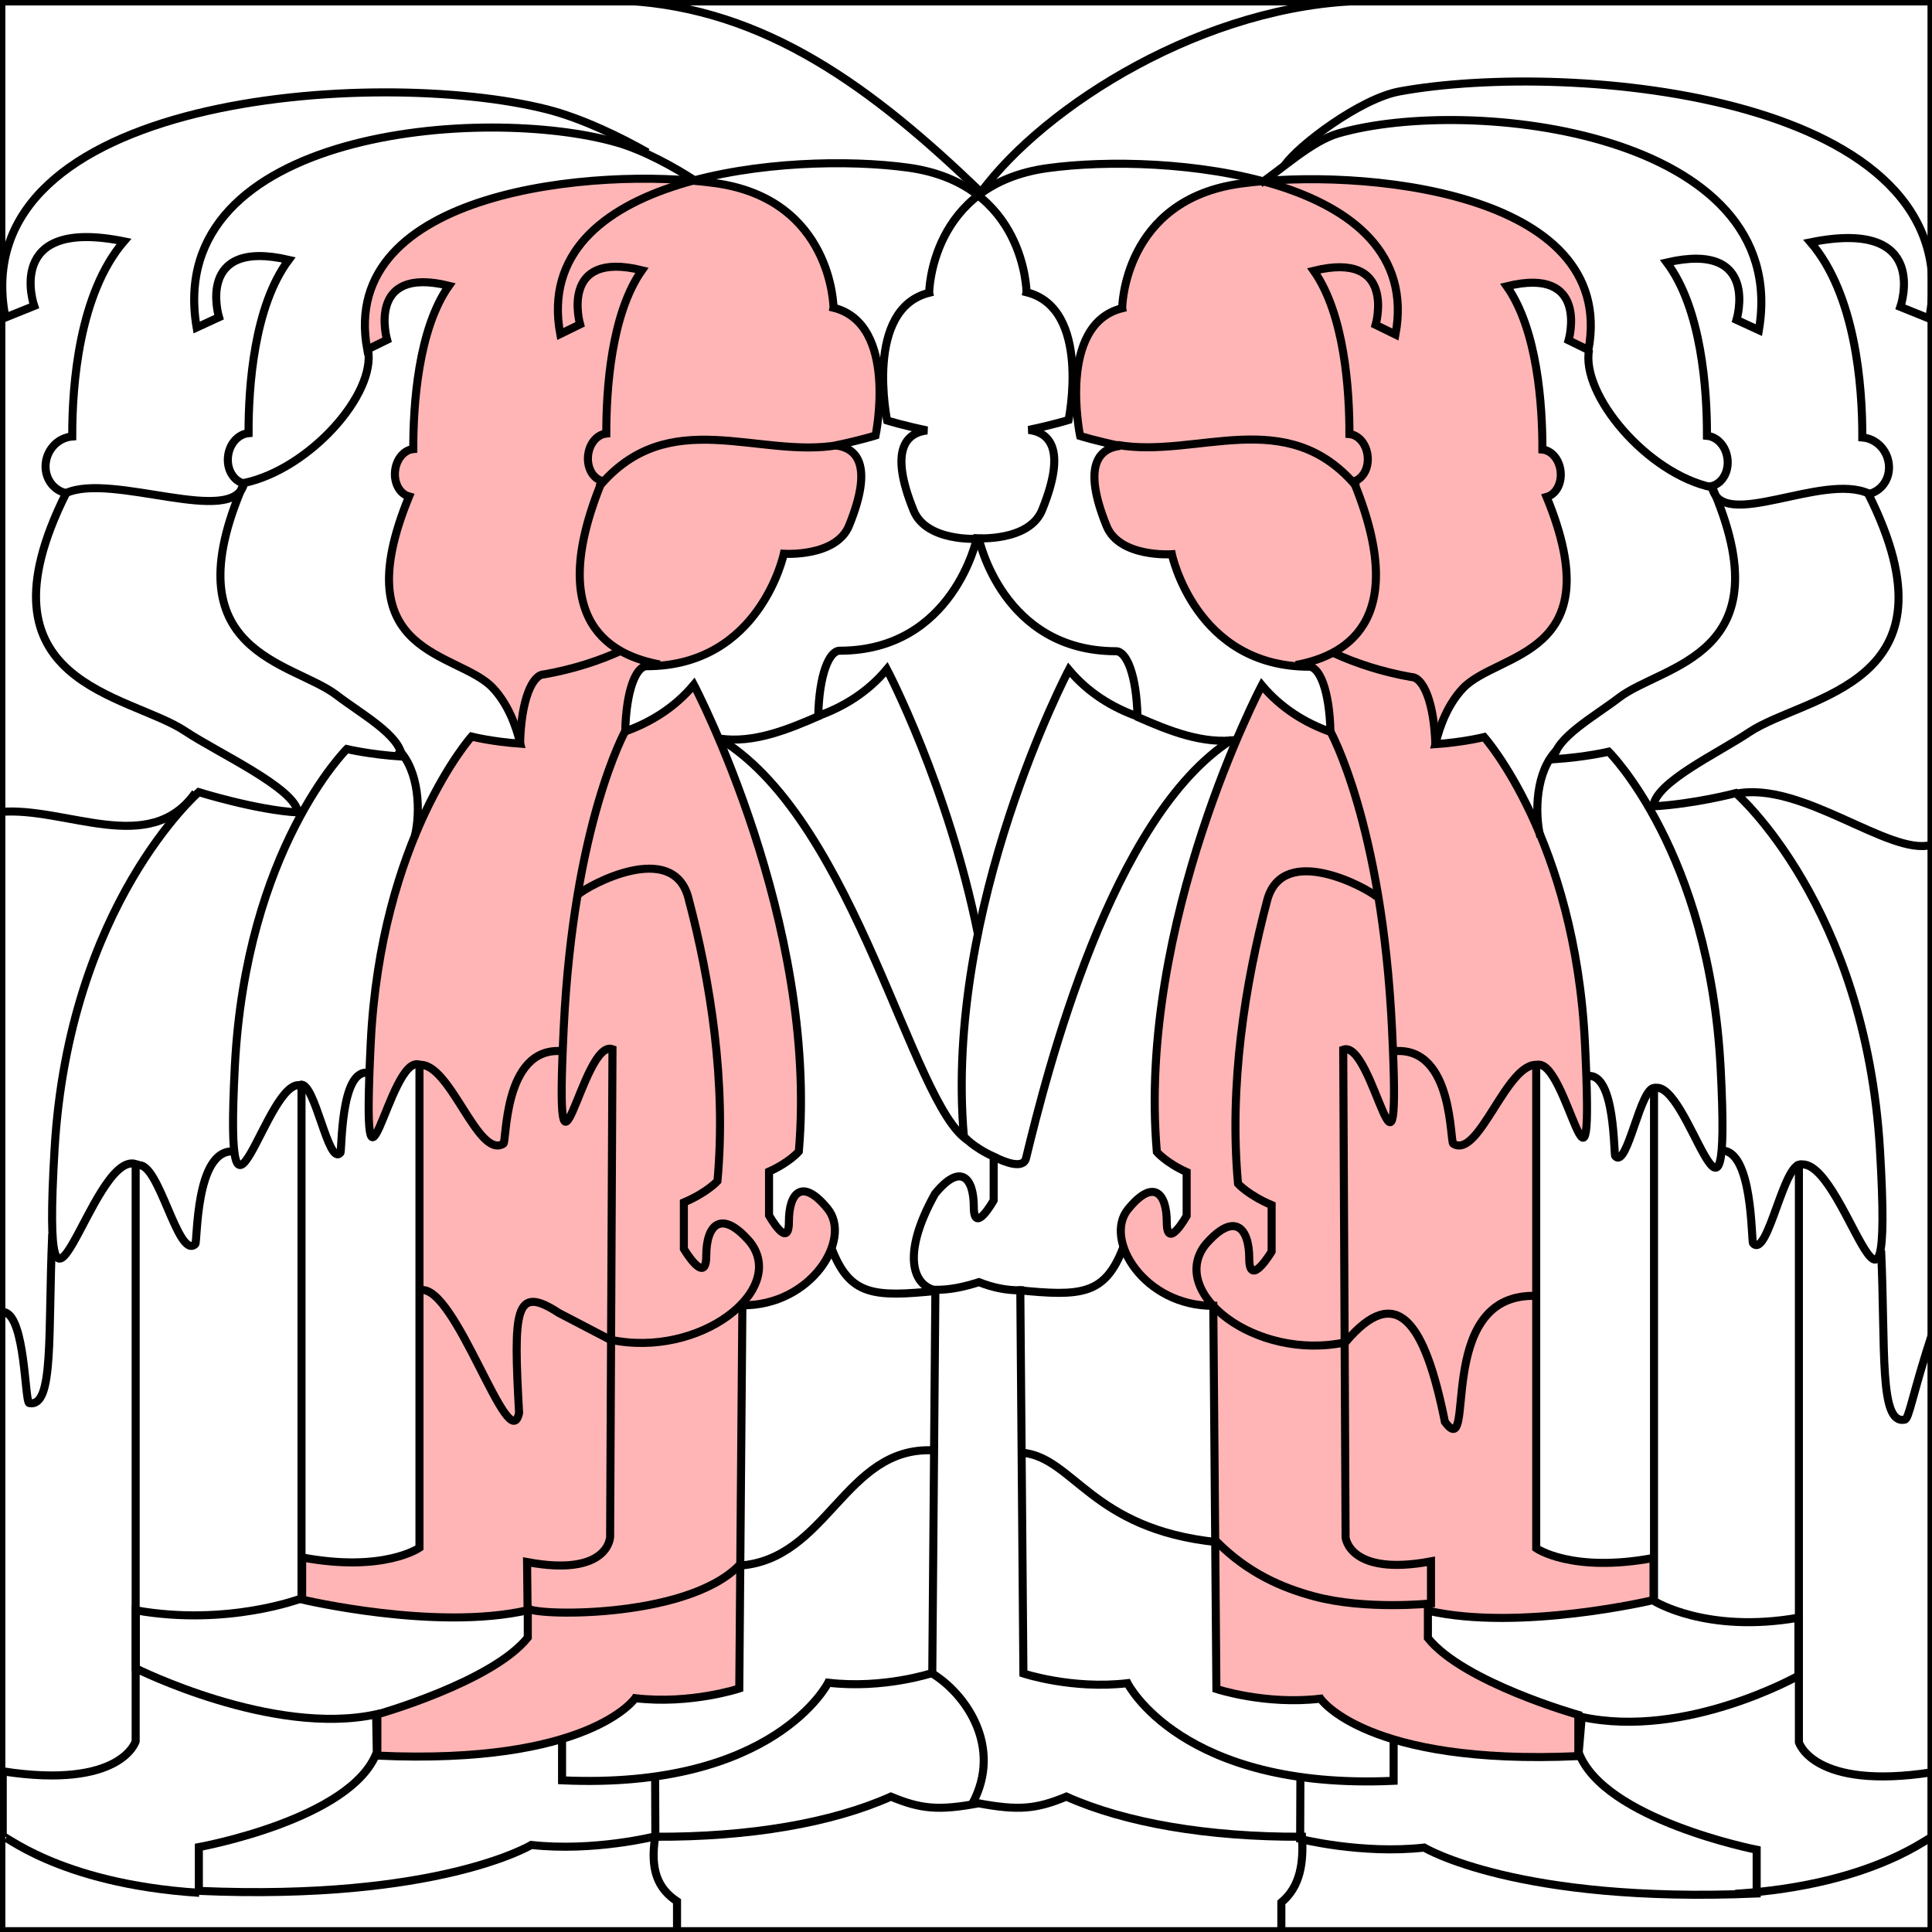 <?xml version="1.0" encoding="UTF-8" standalone="no"?>
<svg
    xmlns:inkscape="http://www.inkscape.org/namespaces/inkscape"
    xmlns:rdf="http://www.w3.org/1999/02/22-rdf-syntax-ns#"
    xmlns="http://www.w3.org/2000/svg"
    xmlns:xlink="http://www.w3.org/1999/xlink"
    xmlns:ns1="http://sozi.baierouge.fr"
    xmlns:cc="http://creativecommons.org/ns#"
    xmlns:dc="http://purl.org/dc/elements/1.1/"
    xmlns:sodipodi="http://sodipodi.sourceforge.net/DTD/sodipodi-0.dtd"
    id="Layer_1"
    sodipodi:docname="johnny_automatic_boy.svg"
    xml:space="preserve"
    overflow="visible"
    viewBox="0 0 425.197 425.197"
    version="1.1"
    enable-background="new 0 0 127.079 347.252"
    inkscape:version="0.48.4 r9939"
  ><title
      id="title4245"
    >solution image  boy</title
  ><sodipodi:namedview
      id="namedview7"
      inkscape:zoom="1"
      borderopacity="1"
      inkscape:current-layer="Layer_1"
      inkscape:cx="74.890912"
      inkscape:cy="185.9443"
      inkscape:window-maximized="0"
      showgrid="false"
      inkscape:guide-bbox="true"
      units="mm"
      showguides="true"
      bordercolor="#666666"
      inkscape:window-x="404"
      guidetolerance="10"
      objecttolerance="10"
      inkscape:window-y="125"
      inkscape:window-width="1637"
      inkscape:pageopacity="0"
      inkscape:pageshadow="2"
      pagecolor="#ffffff"
      gridtolerance="10"
      inkscape:document-units="mm"
      inkscape:window-height="1151"
  />
<path
      id="path3"
      style="stroke:#000000;stroke-width:1.772;fill:#ffb5b5"
      inkscape:connector-curvature="0"
      d="m183.44 67.716s-0.201-23.846-26.026-27.41c-25.822-3.567-83.151 1.371-76.593 36.618l4.364-2.136s-4.708-16.408 13.615-11.896c-6.772 9.594-7.864 26.248-7.843 35.939-2.025 0.191-3.773 2.205-4.02 4.913-0.239 2.707 1.125 4.99 3.094 5.518-14.547 35.356 10.842 34.01 18.447 42.151 3.239 3.465 5.033 8.06 6.035 12.258-6.349-0.449-10.736-1.57-10.736-1.57s-19.999 22.419-22.187 67.454 3.936 2.309 10.728 4.754v106.32s-7.814 5.5-25.819 2.135v9.266s29.378 6.988 49.657 2.344v6.014c-7.814 9.785-33.109 16.914-33.109 16.914v9.076c46.748 2.133 56.746-12.641 56.746-12.641 12.185 1.43 22.91-2.135 22.91-2.135l0.683-84.326c15.182 0.08 24.184-14.576 18.781-21.232-5.634-6.934-8.546-3.564-8.546 2.852 0 6.414-4.371-1.424-4.371-1.424v-9.63c4.537-2.039 6.558-4.428 6.558-4.428 4.37-50.542-23.105-102.71-23.105-102.71-4.261 5.086-9.567 8.288-15.104 10.271 0.206-9.226 2.446-14.355 4.714-14.355 25.001 0 30.193-24.751 30.193-24.751s11.522 0.8 14.368-6.22c5.559-13.684 1.404-17.111-2.977-17.625 5.312-1.091 8.801-2.185 8.801-2.185s5.1-24.549-9.26-28.114z"
  />
<path
      id="path3-3"
      style="stroke:#000000;stroke-width:1.772;fill:#ffb5b5"
      inkscape:connector-curvature="0"
      d="m246.97 67.824s0.201-23.846 26.026-27.41c25.822-3.567 83.151 1.371 76.593 36.618l-4.364-2.136s4.708-16.408-13.615-11.896c6.772 9.594 7.864 26.248 7.843 35.939 2.025 0.191 3.773 2.205 4.02 4.913 0.239 2.707-1.125 4.99-3.094 5.518 14.547 35.356-10.842 34.01-18.447 42.151-3.239 3.465-5.033 8.06-6.035 12.258 6.349-0.449 10.736-1.57 10.736-1.57s19.999 22.419 22.187 67.454-3.936 2.309-10.728 4.754v106.32s7.814 5.5 25.819 2.135v9.266s-29.378 6.988-49.657 2.344v6.014c7.814 9.785 33.109 16.914 33.109 16.914v9.076c-46.748 2.133-56.746-12.641-56.746-12.641-12.185 1.43-22.91-2.135-22.91-2.135l-0.683-84.326c-15.182 0.08-24.184-14.576-18.781-21.232 5.634-6.934 8.546-3.564 8.546 2.852 0 6.414 4.371-1.424 4.371-1.424v-9.63c-4.537-2.039-6.558-4.428-6.558-4.428-4.37-50.542 23.105-102.71 23.105-102.71 4.261 5.086 9.567 8.288 15.104 10.271-0.206-9.226-2.446-14.355-4.714-14.355-25.001 0-30.193-24.751-30.193-24.751s-11.522 0.8-14.368-6.22c-5.559-13.684-1.404-17.111 2.977-17.625-5.312-1.091-8.801-2.185-8.801-2.185s-5.1-24.549 9.26-28.114z"
  /><g
      id="g4210"
    ><g
        id="g4175"
        style="stroke:#000000"
      ><path
          id="path3-1-1"
          sodipodi:nodetypes="cscccccccccccccccccccsccccccccccccccc"
          style="stroke:#000000;stroke-width:1.772;fill:none"
          inkscape:connector-curvature="0"
          d="m123.7 382.74v9.076c46.748 2.133 58.567-21.485 58.567-21.485 12.185 1.43 22.91-2.135 22.91-2.135l0.683-84.326c3.336 0.018 6.373-0.676 9.573-1.69 3.091 1.197 5.972 1.814 9.118 1.797l0.683 84.326s10.725 3.565 22.91 2.135c0 0 11.819 23.618 58.567 21.485v-9.076m-91.46-177.18c-6.569-32.738-20.069-58.372-20.069-58.372-4.261 5.086-9.567 8.288-15.104 10.271 0.206-9.226 2.446-14.355 4.714-14.355 25.001 0 30.193-24.751 30.193-24.751s11.522 0.8 14.368-6.22c5.559-13.684 1.404-17.111-2.977-17.625 5.312-1.091 8.801-2.185 8.801-2.185s5.1-24.549-9.26-28.114l0.002-0.009s-0.201-23.846-26.026-27.41c-25.822-3.567-83.151 1.371-76.593 36.618l4.364-2.136s-4.708-16.408 13.615-11.896c-6.772 9.594-7.864 26.248-7.843 35.939-2.025 0.191-3.773 2.205-4.02 4.913-0.239 2.707 1.125 4.99 3.094 5.518-13.033 31.675 2.867 38.574 12.697 40.385m-7.535 14.535s-11.415 20.338-13.603 65.373 3.936 2.309 10.728 4.754l-0.52 107.36s-0.271 8.881-18.276 5.516l0.108 10.065c-0.104 1.773 34.601 2.786 46.51-9.272 19.488-1.218 23.249-26.18 42.636-25.38"
      /><path
          id="path3-1-1-1"
          sodipodi:nodetypes="csccccsccscccccscccccccccccccccc"
          style="stroke:#000000;stroke-width:1.772;fill:none"
          inkscape:connector-curvature="0"
          d="m285.21 146.35c9.83-1.81 25.73-8.71 12.697-40.385 1.969-0.528 3.333-2.811 3.094-5.518-0.247-2.708-1.995-4.722-4.02-4.913 0.021-9.691-1.071-26.345-7.843-35.939 18.323-4.512 13.615 11.896 13.615 11.896l4.364 2.136c6.558-35.247-50.771-40.185-76.593-36.618-25.825 3.564-26.026 27.41-26.026 27.41l0.002 0.009c-14.36 3.565-9.26 28.114-9.26 28.114s3.489 1.094 8.801 2.185c-4.381 0.514-8.536 3.941-2.977 17.625 2.846 7.02 14.368 6.22 14.368 6.22s5.192 24.751 30.193 24.751c2.268 0 4.508 5.129 4.714 14.355-5.537-1.983-10.843-5.185-15.104-10.271 0 0-27.475 52.168-23.105 102.71 0 0 2.021 2.389 6.558 4.428v9.63s-4.371 7.838-4.371 1.424c0-6.416-2.912-9.786-8.546-2.852-7.245 12.969-5.088 20.056 0.084 21.223m86.89-123.09s11.415 20.338 13.603 65.373-3.936 2.309-10.728 4.754l0.52 107.36s0.791 8.621 18.796 5.256v9.266s-14.347 1.502-25.727-1.558c-7.11-1.912-14.479-5.112-21.329-11.934-27.914-2.849-31.552-18.823-43.131-19.709"
      /><path
          id="path3-1-4"
          sodipodi:nodetypes="ccccsccccccsccscccccccccccccscccccccc"
          style="stroke:#000000;stroke-width:1.772;fill:none"
          inkscape:connector-curvature="0"
          d="m114.46 163.65c0.232-9.793 2.757-15.237 5.314-15.237 6.309-1.121 12.046-2.947 17.222-5.344m16.05-103.26c-4.56-2.991-11.33-6.725-17.18-8.417-29.13-8.42-99.984-2.894-92.59 40.689l4.92-2.267s-5.308-17.416 15.349-12.627c-7.635 10.183-8.866 27.861-8.842 38.147-2.283 0.203-4.254 2.341-4.532 5.215-0.269 2.873 1.268 5.297 3.488 5.857-16.4 37.528 10.768 39.174 20.429 46.58 5.34 4.094 13.939 8.787 14.347 13.531-7.158-0.477-12.103-1.667-12.103-1.667s-22.178 21.957-24.645 69.759c-2.467 47.802 7.012 1.715 14.669 4.31v112.85s-16.166 6.206-36.465 2.634v12.778s30.025 15.042 52.886 10.113l0.152 8.338c-5.499 14.8-39.165 20.881-39.165 20.881v9.634c52.702 2.264 73.17-10.107 73.17-10.107 13.737 1.518 27.299-1.898 27.299-1.898l-0.052-13.156m-16.88-194.17c2.328-2.049 20.533-11.885 24.119 0.513 4.983 18.692 8.465 40.963 6.478 62.604 0 0-2.278 2.536-7.393 4.7v10.222s4.928 8.32 4.928 1.512c0-6.81 3.283-10.387 9.634-3.027 8.309 10.55-11.051 25.714-30.797 21.496l-11.28-5.88c-9.785-6.418-9.992-0.572-8.75 22-2.181 10.306-14.038-28.628-21.75-27"
      /><path
          id="path3-1-4-7"
          sodipodi:nodetypes="ccccsccccccsccscccccccccccccsccccccc"
          style="stroke:#000000;stroke-width:1.772;fill:none"
          inkscape:connector-curvature="0"
          d="m315.91 164.24c-0.232-9.793-2.757-15.237-5.314-15.237-6.309-1.121-12.046-2.947-17.222-5.344m-16.05-103.27c4.568-2.991 11.33-9.327 17.183-11.019 29.133-8.42 99.984-0.293 92.591 43.29l-4.92-2.267s5.308-17.416-15.349-12.627c7.635 10.183 8.866 27.861 8.842 38.147 2.283 0.203 4.254 2.341 4.532 5.215 0.269 2.873-1.268 5.297-3.488 5.857 16.4 37.528-10.768 39.174-20.429 46.58-5.34 4.094-13.939 8.787-14.347 13.531 7.158-0.477 12.103-1.667 12.103-1.667s22.178 21.957 24.645 69.759c2.467 47.802-7.012 1.715-14.669 4.31v112.85s11.484 7.246 31.783 3.675v12.778s-24.822 14.002-47.684 9.072l-0.673 7.818c5.499 14.8 39.165 21.401 39.165 21.401v9.634c-52.702 2.264-73.17-10.107-73.17-10.107-13.737 1.518-27.299-1.898-27.299-1.898l0.052-13.156m16.874-194.17c-2.328-2.049-20.533-11.885-24.119 0.513-4.983 18.692-8.465 40.963-6.478 62.604 0 0 2.278 2.536 7.393 4.7v10.222s-4.928 8.32-4.928 1.512c0-6.81-3.283-10.387-9.634-3.027-8.309 10.55 11.051 25.714 30.797 21.496 11.275-13.361 17.493-4.545 21.905 17.527 7.118 9.49-2.579-27.847 19.5-27.75"
      /><path
          id="path3-1-4-6"
          sodipodi:nodetypes="csccccccsccsccccc"
          style="stroke:#000000;stroke-width:1.772;fill:none"
          inkscape:connector-curvature="0"
          d="m142.5 33.548c-5.88-3.368-14.59-7.573-22.12-9.477-37.502-9.481-128.7-3.259-119.19 45.812l6.333-2.553s-6.832-19.609 19.758-14.217c-9.827 11.466-11.412 31.369-11.382 42.95-2.939 0.228-5.475 2.635-5.834 5.872-0.347 3.235 1.633 5.963 4.49 6.595-21.11 42.254 13.861 44.107 26.296 52.445 6.874 4.609 24.186 12.494 24.71 17.836-9.213-0.537-21.823-4.477-21.823-4.477s-28.549 24.722-31.724 78.543c-3.175 53.821 7.986 0.37 17.842 3.292v127.06s-3.122 10.629-29.251 6.607v14.387c-0.339-1.186 11.663 10.33 43.256 12.357"
      /><path
          id="path3-1-4-6-2"
          sodipodi:nodetypes="csccccccsccsccccc"
          style="stroke:#000000;stroke-width:1.772;fill:none"
          inkscape:connector-curvature="0"
          d="m282.75 36.363c2.945-4.346 16.684-14.676 25.24-16.24 38.05-6.955 126.1 0.904 116.58 49.974l-6.33-2.554s6.832-19.609-19.758-14.217c9.827 11.466 11.412 31.369 11.382 42.95 2.939 0.228 5.475 2.635 5.834 5.872 0.347 3.235-1.633 5.963-4.49 6.595 21.11 42.254-13.861 44.107-26.296 52.445-6.874 4.609-20.544 10.933-21.069 16.276 9.213-0.537 18.181-2.917 18.181-2.917s28.549 24.722 31.724 78.543c3.175 53.821-7.986 0.37-17.842 3.292v127.06s3.122 10.629 29.251 6.607v14.387c0.339-1.186-11.663 10.33-43.256 12.357"
      /><path
          id="path3902"
          sodipodi:nodetypes="ccc"
          style="stroke:#000000;stroke-width:1.772;fill:none"
          inkscape:connector-curvature="0"
          d="m137.86 0.176c30.54 1.695 53.99 18.986 78.03 42.138 14.01-19.026 49.42-41.577 84.8-42.138"
      /><path
          id="path3904"
          sodipodi:nodetypes="cc"
          style="stroke:#000000;stroke-width:1.772;fill:none"
          inkscape:connector-curvature="0"
          d="m180.62 157.4c-7.418 3.27-14.837 6.217-22.255 5.15"
      /><path
          id="path3904-4"
          sodipodi:nodetypes="cc"
          style="stroke:#000000;stroke-width:1.772;fill:none"
          inkscape:connector-curvature="0"
          d="m250.05 157.66c7.418 3.27 14.837 6.217 22.255 5.15"
      /><path
          id="path3924"
          sodipodi:nodetypes="ccccccccc"
          style="stroke:#000000;stroke-width:1.772;fill:none"
          inkscape:connector-curvature="0"
          d="m149 424.7v-6.25c-4.229-2.821-5.952-6.903-4.802-14.218 20.733 0.1 38.969-3.052 51.867-8.828 6.569 2.719 10.437 3.131 19.312 1.471 8.875 1.659 12.743 1.247 19.312-1.472 12.898 5.776 31.134 8.928 51.867 8.828 0.326 5.578-0.272 10.867-4.556 14.469v6.5"
      /><path
          id="path3944"
          sodipodi:nodetypes="cc"
          style="stroke:#000000;stroke-width:1.772;fill:none"
          inkscape:connector-curvature="0"
          d="m224.02 283.94c13.839 1.372 19.14 1.159 23.175-9.38"
      /><path
          id="path3944-4"
          sodipodi:nodetypes="cc"
          style="stroke:#000000;stroke-width:1.772;fill:none"
          inkscape:connector-curvature="0"
          d="m206.18 284.1c-13.839 1.372-19.14 1.159-23.175-9.38"
      /><path
          id="path3964"
          sodipodi:nodetypes="cc"
          style="stroke:#000000;stroke-width:1.772;fill:none"
          inkscape:connector-curvature="0"
          d="m159 162.95c29.472 18.545 41.667 80.167 54 88"
      /><path
          id="path3964-7"
          sodipodi:nodetypes="csc"
          style="stroke:#000000;stroke-width:1.772;fill:none"
          inkscape:connector-curvature="0"
          d="m271.25 162.7c-26.756 16.836-40.924 73.647-45.443 92.205-0.616 2.531-4.821 0.771-6.807-0.205"
      /><path
          id="path3986"
          sodipodi:nodetypes="cc"
          style="stroke:#000000;stroke-width:1.772;fill:none"
          inkscape:connector-curvature="0"
          d="m205 368.2c7.477 4.473 15.77 16.219 9 28.75"
      /><path
          id="path3988"
          sodipodi:nodetypes="cc"
          style="stroke:#000000;stroke-width:1.772;fill:none"
          inkscape:connector-curvature="0"
          d="m342.75 164.95c-4.824 4.756-5.02 13.935-3.75 19.25"
      /><path
          id="path3990"
          sodipodi:nodetypes="ccc"
          style="stroke:#000000;stroke-width:1.772;fill:none"
          inkscape:connector-curvature="0"
          d="m349.44 236.82c6.132-0.797 5.675 17.586 6.058 17.631 2.682 2.952 5.552-15.76 8.78-15"
      /><path
          id="path3990-7"
          sodipodi:nodetypes="ccc"
          style="stroke:#000000;stroke-width:1.772;fill:none"
          inkscape:connector-curvature="0"
          d="m80.958 236.1c-6.132-0.797-5.675 17.586-6.058 17.631-2.682 2.952-5.552-15.76-8.78-15"
      /><path
          id="path3990-7-7"
          sodipodi:nodetypes="ccc"
          style="stroke:#000000;stroke-width:1.772;fill:none"
          inkscape:connector-curvature="0"
          d="m51.613 253.43c-8.761-0.922-8.108 20.353-8.656 20.406-3.832 3.416-7.933-18.24-12.546-17.361"
      /><path
          id="path3990-7-7-9"
          sodipodi:nodetypes="ccc"
          style="stroke:#000000;stroke-width:1.772;fill:none"
          inkscape:connector-curvature="0"
          d="m378.48 253.25c7.447-0.922 6.892 20.353 7.357 20.406 3.257 3.416 6.743-18.24 10.663-17.361"
      /><path
          id="path4046"
          sodipodi:nodetypes="csc"
          style="stroke:#000000;stroke-width:1.772;fill:none"
          inkscape:connector-curvature="0"
          d="m414 275.2c1 22.028-0.464 38.283 5.178 37.248 1.014-0.186 1.623-5.47 6.322-19.748"
      /><path
          id="path4048"
          sodipodi:nodetypes="cc"
          style="stroke:#000000;stroke-width:1.772;fill:none"
          inkscape:connector-curvature="0"
          d="m382 174.7c14.414-2.975 33.814 13.739 43 11.25"
      /><path
          id="path4046-4"
          sodipodi:nodetypes="csc"
          style="stroke:#000000;stroke-width:1.772;fill:none"
          inkscape:connector-curvature="0"
          d="m11.5 271.55c-0.978 22.028 0.454 38.284-5.066 37.248-0.992-0.19-0.837-18.92-5.434-20"
      /><path
          id="path4068"
          sodipodi:nodetypes="cc"
          style="stroke:#000000;stroke-width:1.772;fill:none"
          inkscape:connector-curvature="0"
          d="m43 174.45c-10.039 14.299-28.625 2.96-43 4.25"
      /><path
          id="path3990-7-7-7"
          sodipodi:nodetypes="ccc"
          style="stroke:#000000;stroke-width:1.772;fill:none"
          inkscape:connector-curvature="0"
          d="m123.6 231.33c-12.997-0.922-12.028 20.353-12.841 20.406-5.685 3.416-11.768-18.24-18.611-17.361"
      /><path
          id="path3990-7-7-7-5"
          sodipodi:nodetypes="ccc"
          style="stroke:#000000;stroke-width:1.772;fill:none"
          inkscape:connector-curvature="0"
          d="m307.02 231.33c12.997-0.922 12.028 20.353 12.841 20.406 5.685 3.416 11.768-18.24 18.611-17.361"
      /><path
          id="path4117"
          sodipodi:nodetypes="cc"
          style="stroke:#000000;stroke-width:1.772;fill:none"
          inkscape:connector-curvature="0"
          d="m131.75 107.2c15.392-18.423 35.167-6.167 52.75-9.25"
      /><path
          id="path4117-6"
          sodipodi:nodetypes="cc"
          style="stroke:#000000;stroke-width:1.772;fill:none"
          inkscape:connector-curvature="0"
          d="m298.62 107.16c-15.392-18.423-35.167-6.167-52.75-9.25"
      /><path
          id="path4137"
          sodipodi:nodetypes="ccc"
          style="stroke:#000000;stroke-width:1.772;fill:none"
          inkscape:connector-curvature="0"
          d="m80.985 76.843c1.879 9.9-12.936 26.427-27.245 29.447-2.185 9.92-29.083-2.44-39.266 2.25"
      /><path
          id="path4137-7"
          sodipodi:nodetypes="ccc"
          style="stroke:#000000;stroke-width:1.772;fill:none"
          inkscape:connector-curvature="0"
          d="m349.73 76.929c-1.878 9.899 12.759 27.314 27.068 30.332 2.185 9.922 24.31-3.33 34.493 1.362"
      /><path
          id="path3988-6"
          sodipodi:nodetypes="cc"
          style="stroke:#000000;stroke-width:1.772;fill:none"
          inkscape:connector-curvature="0"
          d="m87.542 164.82c4.824 4.756 5.02 13.935 3.75 19.25"
      /></g
    ><rect
        id="rect4208"
        style="enable-background:accumulate;color:#000000;stroke:#000000;stroke-linecap:round;stroke-width:1.772;fill:none"
        height="424.71"
        width="424.8"
        y=".311"
        x=".293"
    /></g
  ></svg
>
